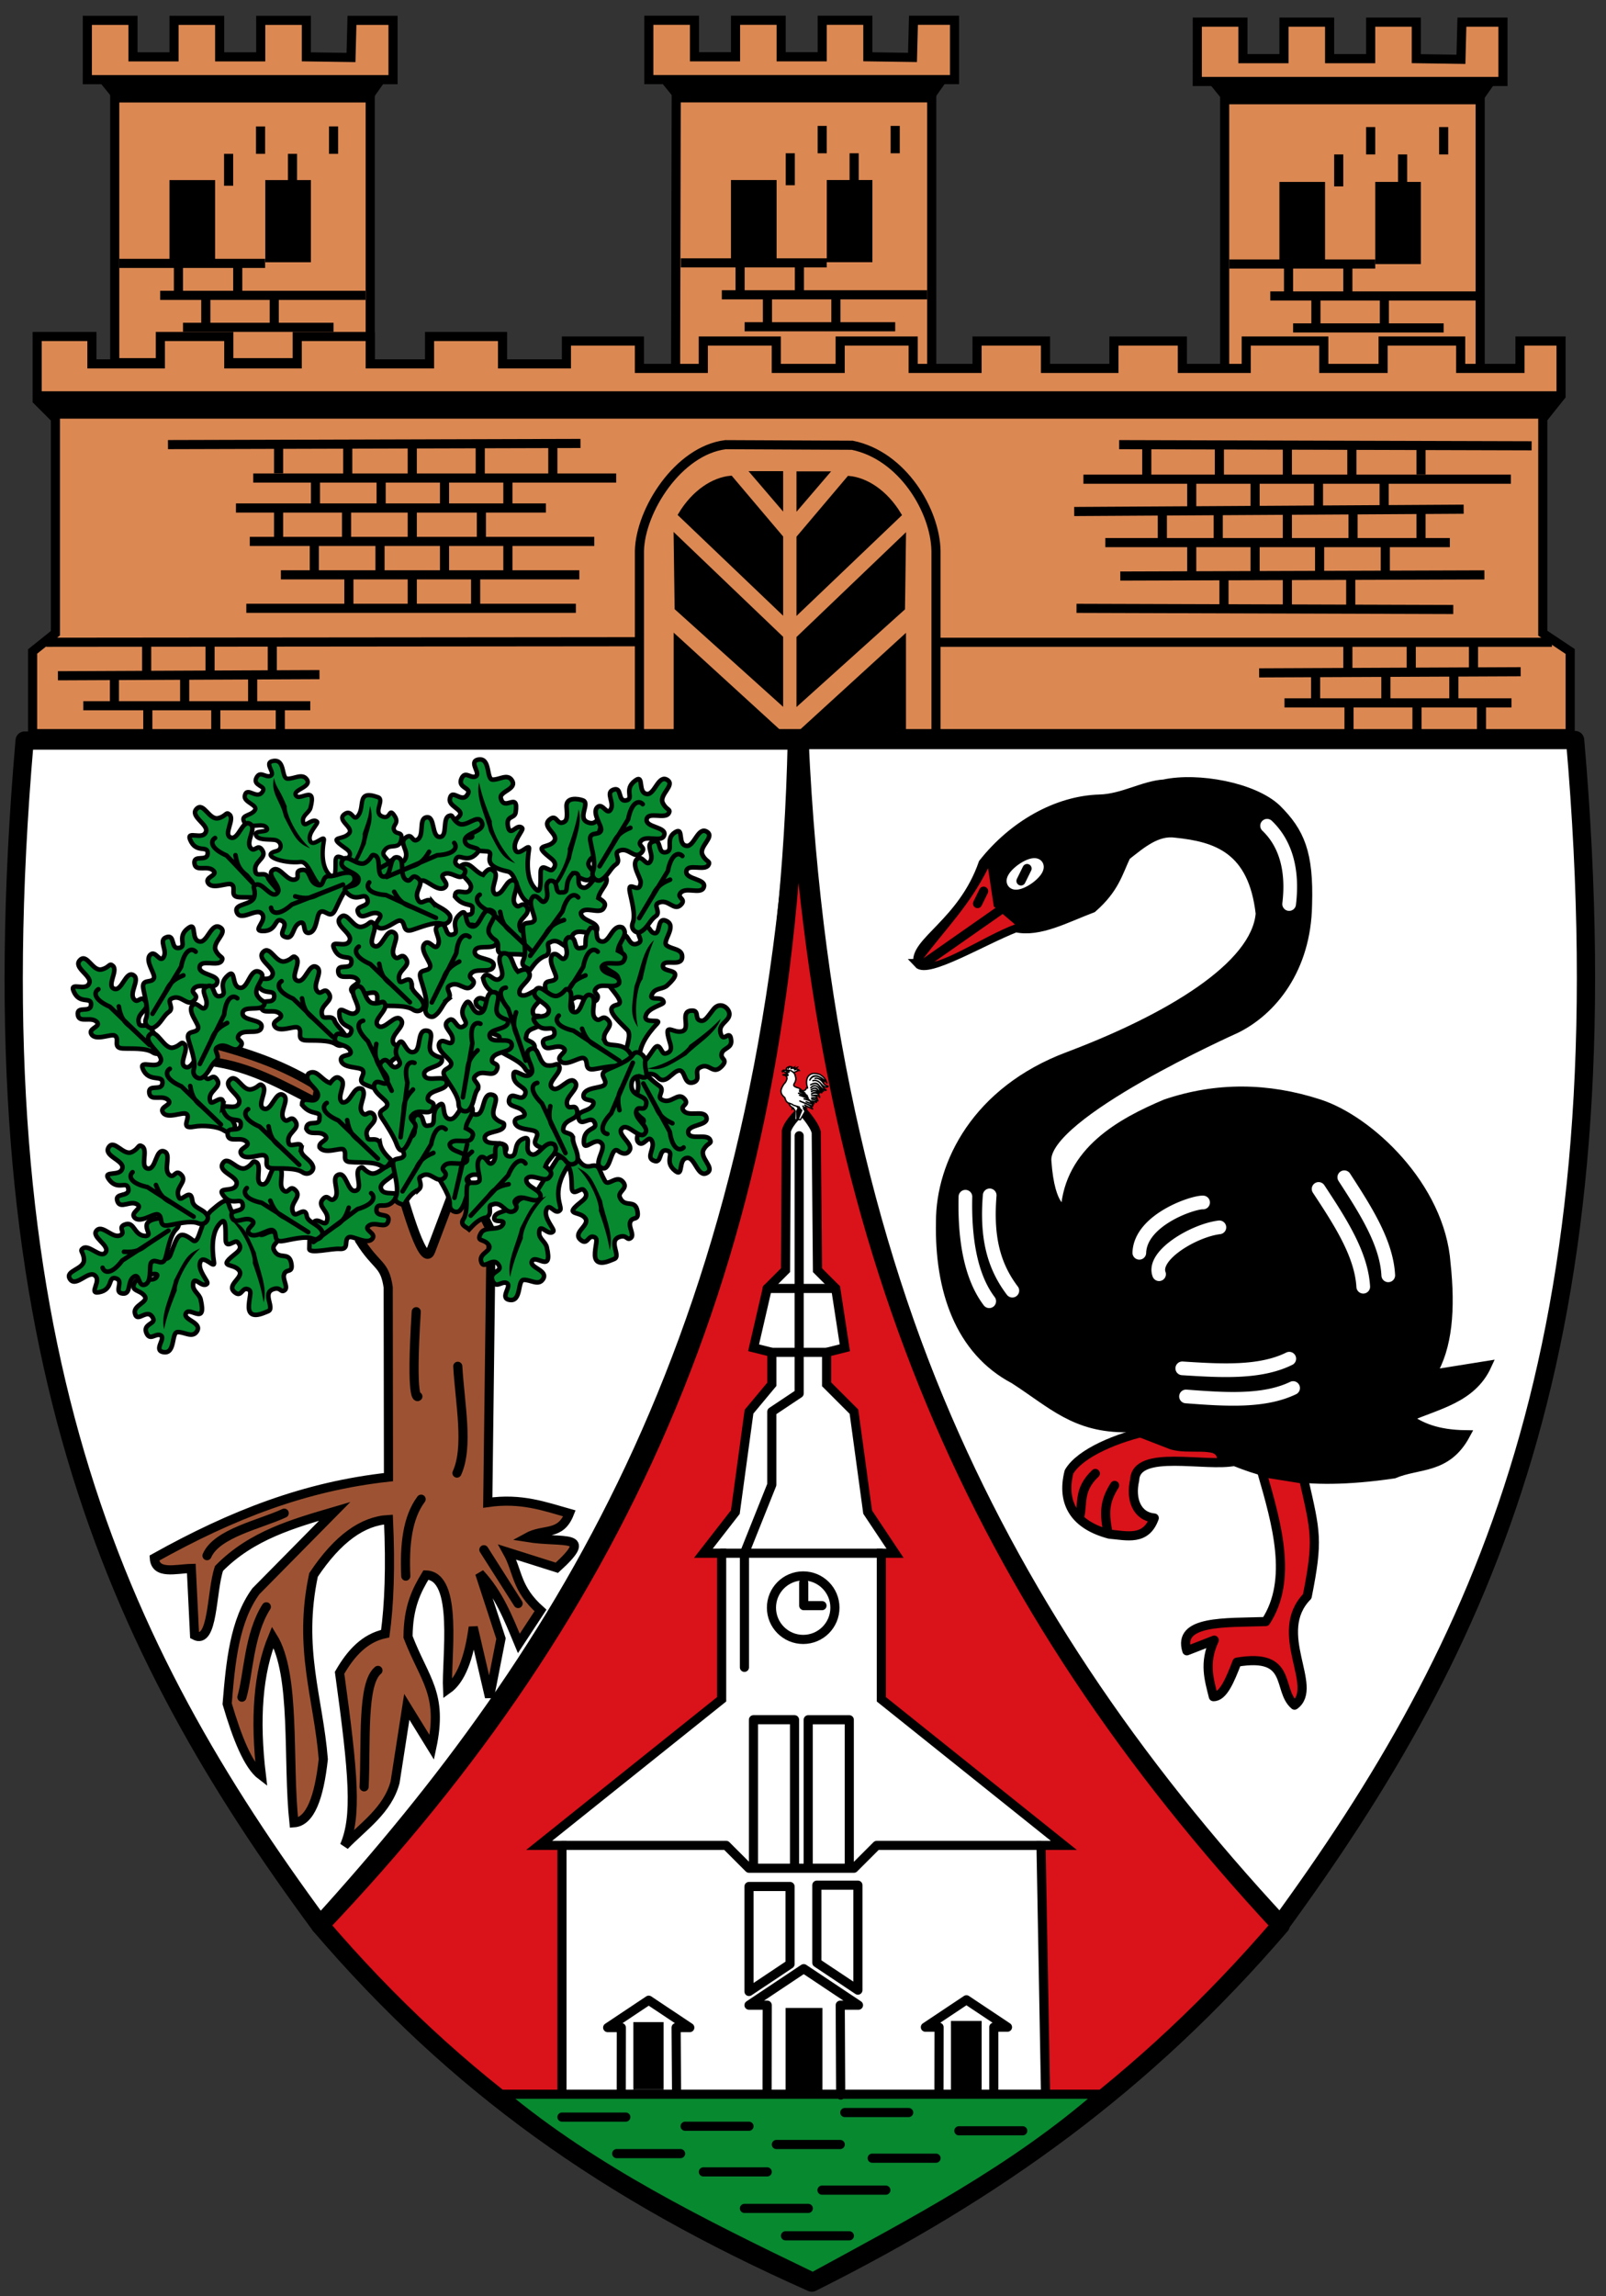 <!-- Created with Inkscape (http://www.inkscape.org/) -->
<svg xmlns:rdf="http://www.w3.org/1999/02/22-rdf-syntax-ns#" xmlns="http://www.w3.org/2000/svg" height="503" width="352" version="1.1" xmlns:cc="http://creativecommons.org/ns#" xmlns:dc="http://purl.org/dc/elements/1.1/">
 <rect width="100%" height="100%" fill="#333333" stroke="none"/>

 <path stroke-linejoin="round" d="m345.23,162.11-170,0c5.883,128.72,51.1,200.63,105,260,44.918-61.404,76.505-127.61,65-260z" stroke="#000" stroke-linecap="butt" stroke-miterlimit="4" stroke-dasharray="none" stroke-width="4" fill="#FFF"/>
 <path stroke-linejoin="round" d="m5.398,162.22,170,0c-5.88,128.72-51.35,200.12-105.25,259.48-45-61-76.252-127.09-64.747-259.48z" stroke="#000" stroke-linecap="butt" stroke-miterlimit="4" stroke-dasharray="none" stroke-width="4" fill="#FFF"/>
 <path stroke-linejoin="round" d="m174.64,162.48c-2.505,111.01-38.257,189.64-104.49,259.23,30,35,62.778,58.293,107.78,78.293,40-20,72.778-43.283,102.78-78.283-66.02-71.05-100.5-148.27-106.07-259.28z" stroke="#000" stroke-linecap="butt" stroke-miterlimit="4" stroke-dasharray="none" stroke-width="4" fill="#da121a"/>
 <path stroke-linejoin="round" d="m252.1,313.34c-7.129,1.518-15.351,4.886-17.8,9.079-1.765,7.01,1.434,11.675,8.839,13.637,3.812,0.324,8.017,1.576,9.849-3.535-3.708-0.321-5.298-3.973-4.293-8.334,0.306-6.846,15.65-2.719,22.027-4.102" stroke="#000" stroke-linecap="butt" stroke-miterlimit="4" stroke-dasharray="none" stroke-width="2" fill="#da121a"/>
 <path stroke-linejoin="miter" d="m201.22,211.07c-1.115-4.687,9.734-8.925,14.26-21.987,6.567-8.322,16.163-13.777,25.518-14.044,5.129-0.146,9.57-2.998,14.132-3.298,7.378-1.586,19.555,0.608,24.661,5.401,5.154,5.099,7.139,9.722,6.786,21.071-0.221,13.973-7.675,23.229-15.758,27.161,0,0-42.099,18.778-41.385,28.911,0.776,11.01,4.059,10.758,4.059,10.758,0.881-12.826,12.067-19.07,22.013-23.258,11.19-3.785,22.381-3.622,33.571,0,10.964,3.516,26.639,18.094,27.857,35,1.067,9.928,0.425,18.391-3.214,24.286l12.186-1.952c-3.332,7.266-10.927,8.563-17.403,11.429,2.832,2.09,6.536,3.657,12.717,3.737-4.161,7.702-10.351,6.28-15.714,8.571-20.907,3.052-29.453-0.401-37.857-3.929-0.779-3.199-7.146-1.126-11.01-2.475l-9.556-3.709c-11.432,0.148-16.537-5.283-24.791-10.602-12.028-6.322-16.458-19.657-16.151-34.513-0.011-12.713,7.861-28.639,27.936-36.201,22.136-8.336,41.175-19.775,42.143-31.299-1.616-14.194-9.649-16.72-18.571-17.63-4.061-0.576-7.429,2.309-10.837,5-1.758,3.669-2.465,7.128-7.378,11.429-5.724,2.15-11.652,5.436-16.786,4.286-7.068,2.744-19.381,10.13-21.429,7.857z" stroke="#000" stroke-linecap="butt" stroke-miterlimit="4" stroke-dasharray="none" stroke-width="2" fill="#000"/>
 <path stroke-linejoin="miter" d="m85.084,281.99,0.061,41.577c-18.149,1.994-34.105,8.129-51.324,17.735,0.25,3.699,4.706,2.351,8.11,2.265l0.714,14.643c4.151,2.214,3.632-9.579,5.357-14.643,7.126-7.261,16.263-9.83,25.357-12.5l-17.291,17.518c-4.701,6.47-5.531,15.521-6.281,24.625,2.213,7.534,4.617,13.544,7.5,15.714-1.502-12.454-0.712-22.617,2.5-30.357,5.117,8.217,3.177,27.02,4.643,40.714,3.604-0.26,5.514-5.6,6.429-13.929-1.073-13.431-5.574-24.254-2.143-40.357,5.297-7.955,10.781-11.833,16.429-12.143,0.474,10.469,0.158,18.569-0.714,25-4.481,0.944-7.531,4.274-10,8.571,3.087,22.452,3.835,31.465,1.071,37.883,4.144-4.295,9.423-7.739,11.089-13.893l2.569-16.533,5.48,8.885c2.51-11.834-1.583-14.751-5.209-24.199,0.035-6.648,1.909-10.232,3.929-13.571,7.241,0.241,4.407,18.287,4.729,25.061,2.933-2.078,4.714-6.842,5.628-13.633l3.571,15.357,2.518-12.857-4.661-14.286c4.203,4.495,6.252,9.79,8.571,15.357l4.747-7.229c-5.497-4.873-4.866-8.521-7.247-12.77l10.837,3.424c8.402-7.662,1.591-5.325-6.551-6.638,3.792-2.092,7.303-0.193,9.304-5.271-5.42-1.522-10.542-3.44-17.9-2.377l0.74-59.495-6.569-13.243-6.661,17.607c-1.803,4.765-6.673-14.731-6.278-12.121l-7.102,1.773-2.171,8.102c3.699,5.88,5.441,4.913,6.219,10.233z" stroke="#000" stroke-linecap="butt" stroke-miterlimit="4" stroke-dasharray="none" stroke-width="2" fill="#9d5333"/>
 <path d="m42.249,271.67c-3.184-2.484-3.356-0.795-4.924,3.267-0.888,2.301-4.905-1.338-5.554,3.713-0.15,1.168,3.152-0.237,2.644,0.907-0.743,1.671-3.947-0.363-4.877,1.332-1.107,2.019,1.156,1.564,2.181,3.026,0.919,1.311-2.518,1.98-2.159,3.704,0.519,2.489,2.793-1.468,4.023,1.21,0.544,1.185-2.337,1.193-1.491,3.158,0.755,1.753,1.899,0.156,2.935,0.445,1.685,0.469-1.588,3.313,0.779,3.744,2.687,0.489,1.713-4.283,3.084-4.376,1.506-0.102,3.247,1.38,4.249-0.139,1.298-1.967-3.02-2.508-2.415-3.92,0.768-1.791,4.652,2.912,3.254-3.108-0.279-1.203-1.716-1.822-1.665-3.171,0.093-2.463,1.994,0.939,3.102-0.295,0.385-0.429-2.267-2.979-1.5-4.779,0.707-1.659,3.249,1.791,2.986,0.125-0.517-3.275-0.518-7.139,1.734-8.923,0.943-0.747,0.794,2.254,0.821,3.879,0.039,2.365,1.984-0.004,2.589,0.598,1.343,1.339,0.005,2.204-0.799,2.851-3.594,2.891-0.04,1.691,1.181,3.386,1.111,1.543-2.889,3.095-1.047,4.708,1.504,1.317,1.594-0.916,2.777-0.65,1.2,0.27,0.561,1.237,0.396,3.485-0.261,3.545,3.14,1.791,4.185,1.388,1.633-0.631-1.402-3.965,1.155-4.839,1.691-0.578,1.611,0.893,2.503,0.22,0.824-0.622-0.43-2.242-0.165-3.338,0.378-1.563,2.01-0.188,1.632-2.471-0.479-2.891-2.758-0.616-3.844-3.037-0.6-1.337,1.832-1.869,0.752-3.329-1.404-1.897-3.287,1.001-4.027-0.293-1.494-2.61-1.073-3.776-3.121-3.274-1.6,0.392-2.68-0.87-3.257-2.465-0.521-1.44-0.336-2.462-3.985,0.706-2.556,2.219-2.607,7.744-4.129,6.556z" stroke="#000001" stroke-miterlimit="4" stroke-dasharray="none" stroke-width="1" fill="#078930"/>
 <path d="m50.694,267.19c2.805,1.291,3.298,2.606,5.399,7.254,0.625,3.581,2.646,7.448,1.68,10.828-0.398-2.429-0.875-4.359-2.388-8.632,0.271-1.42-1.607-6.385-4.69-9.45z" fill="#000"/>
 <path d="m43.893,273.46c-2.864,1.155-3.419,2.445-5.739,6.988-0.796,3.547-2.999,7.313-2.196,10.735,0.514-2.407,1.082-4.313,2.798-8.508-0.203-1.431,1.91-6.301,5.137-9.214z" fill="#000"/>
 <path d="m31.793,270.74c-2.55-0.152-2.29-3.386-4.49-2.477-1.478,0.611,0.138,1.605-0.762,2.221-1.652,1.13-3.938-2.199-5.248-1.046-1.646,1.449,2.969,3.329,1.832,4.911-1.02,1.418-3.595-1.782-4.884-0.935-0.954,0.627,0.141,0.772,0.161,2.582,0.023,2.075-4.179,2.299-3.097,4.121,1.201,2.021,3.908-1.693,5.345-0.824,1.86,1.125-1.392,4.182,0.985,3.782,3.341-0.562,1.875-3.618,3.798-3.037,1.855,0.561-0.704,3.159,1.527,3.314,1.856,0.13,0.864-2.763,2.41-3.697,1.25-0.756,0.891,2.098,2.235,1.789,1.89-0.434,0.893-4.274,1.608-4.97,0.964-0.939,2.459,1.199,3.102-1.033,0.477-1.655,0.99-4.959,2.31-6.183,1.179-1.093,0.27-2.625-0.628-2.537-10.157-0.118-3.407,3.99-6.203,4.018z" stroke="#000001" stroke-dasharray="none" stroke-miterlimit="4" stroke-width="1" fill="#078930"/>
 <path d="m42.151,262.97c-0.323-2.961-2.366,0.406-2.908-0.617-1.194-2.258,2.13-3.489,0.389-5.113-1.17-1.091-1.402,0.792-2.337,0.228-1.714-1.033,0.366-4.495-1.227-5.208-2.002-0.896-1.796,4.083-3.707,3.705-1.714-0.339,0.129-4.01-1.177-4.831-0.966-0.607-0.644,0.448-2.282,1.218-1.879,0.883-3.826-2.848-5.035-1.107-1.34,1.931,3.163,2.853,2.969,4.521-0.252,2.16-4.382,0.47-3.032,2.467,1.898,2.806,4.07,0.204,4.339,2.195,0.26,1.92-3.166,0.67-2.381,2.765,0.653,1.742,2.872-0.361,4.364,0.657,1.206,0.824-1.538,1.681-0.7,2.776,1.18,1.54,4.258-0.962,5.189-0.601,1.254,0.487-0.07,2.735,2.228,2.393,1.704-0.253,4.922-1.158,6.584-0.465,1.484,0.619,2.447-0.816,2.047-1.625-0.781-1.581-3.128-1.573-3.323-3.358z" stroke="#000001" stroke-dasharray="none" stroke-miterlimit="4" stroke-width="1" fill="#078930"/>
 <path d="m71.575,267.69c1.028-2.338-2.376-3.327-0.756-5.071,1.088-1.172,1.456,0.689,2.347,0.06,1.635-1.154-0.688-4.457,0.85-5.283,1.932-1.038,2.086,3.943,3.964,3.429,1.685-0.461-0.417-3.99,0.827-4.904,0.92-0.675,0.674,0.401,2.363,1.051,1.937,0.745,4.001-3.019,5.331-1.369,1.476,1.83-3.339,2.975-3.025,4.625,0.406,2.136,4.405,0.154,3.201,2.242-1.691,2.936-4.045,0.496-4.17,2.501-0.121,1.934,3.206,0.441,2.574,2.587-0.526,1.785-2.891-0.153-4.305,0.97-1.144,0.908,1.655,1.567,0.898,2.718-1.066,1.621-4.317-0.653-5.219-0.226-1.216,0.576,0.267,2.723-2.05,2.547-1.718-0.13-6.607,1.136-6.601,0.009,0.062-10.098,2.977-4.444,3.77-5.886z" stroke="#000001" stroke-dasharray="none" stroke-miterlimit="4" stroke-width="1" fill="#078930"/>
 <path d="m67.237,266.36c-0.339-2.326-2.364,0.422-2.912-0.598-1.209-2.25,2.107-3.503,0.355-5.115-1.177-1.083-1.397,0.801-2.335,0.244-1.721-1.022,0.336-4.497-1.262-5.2-2.007-0.883-1.769,4.095-3.683,3.73-1.716-0.328,0.102-4.011-1.209-4.824-0.97-0.601-0.641,0.453-2.273,1.233-1.873,0.895-3.845-2.823-5.042-1.073-1.327,1.94,3.182,2.832,2.998,4.501-0.237,2.161-4.379,0.499-3.016,2.487,1.917,2.794,4.072,0.177,4.354,2.166,0.272,1.919-3.161,0.691-2.363,2.781,0.664,1.738,2.87-0.38,4.368,0.629,1.212,0.816-1.527,1.692-0.682,2.78,1.19,1.532,4.252-0.99,5.185-0.635,1.258,0.478-0.052,2.735,2.243,2.379,1.702-0.264,4.915-1.191,6.581-0.509,1.488,0.609,2.441-0.832,2.036-1.638-0.792-1.576-3.141-1.939-3.345-3.336z" stroke="#000001" stroke-dasharray="none" stroke-miterlimit="4" stroke-width="1" fill="#078930"/>
 <path d="m118.11,260.23c-1.789,2.841-3.745,1.344-4.924,3.267-1.289,2.103-4.703,1.652-4.867,3.3-0.116,1.172,2.465,0.175,1.956,1.319-0.743,1.671-3.947,0.325-4.877,2.02-1.107,2.019,0.675,1.083,1.7,2.545,0.919,1.311-2.037,1.774-1.678,3.498,0.519,2.489,2.793-1.468,4.023,1.21,0.544,1.185-2.337,1.193-1.491,3.158,0.755,1.753,1.899,0.156,2.935,0.445,1.685,0.469-1.588,3.313,0.779,3.744,2.687,0.489,1.713-4.283,3.084-4.376,1.506-0.102,3.247,1.38,4.249-0.139,1.298-1.967-3.02-2.508-2.415-3.921,0.768-1.791,4.652,2.912,3.254-3.108-0.279-1.203-1.716-1.822-1.665-3.171,0.093-2.463,1.994,0.939,3.102-0.295,0.385-0.429-2.267-2.979-1.5-4.779,0.707-1.659,1.893,1.409,2.986,0.125,0.619-0.726-2.177-3.816,1.734-9.68,0.733,0.954,0.794,3.01,0.821,4.635,0.039,2.365,1.984-0.004,2.589,0.598,1.343,1.339,0.006,2.204-0.799,2.851-3.594,2.891-0.04,1.691,1.181,3.386,1.111,1.543-2.889,3.095-1.047,4.708,1.504,1.317,1.594-0.916,2.777-0.65,1.2,0.27,0.561,1.237,0.396,3.485-0.261,3.545,3.14,1.791,4.185,1.388,1.633-0.631-1.402-3.965,1.155-4.839,1.691-0.578,1.611,0.893,2.503,0.22,0.824-0.622-0.43-2.242-0.165-3.338,0.378-1.563,2.01-0.188,1.632-2.471-0.479-2.891-2.758-0.616-3.844-3.037-0.6-1.337,1.832-1.869,0.752-3.329-1.404-1.897-3.287,1.001-4.027-0.293-1.494-2.61-1.073-3.776-3.121-3.274-1.6,0.392-2.556-0.921-3.257-2.465l-3.985,0.706z" stroke="#000001" stroke-miterlimit="4" stroke-dasharray="none" stroke-width="1" fill="#078930"/>
 <path d="m126.56,255.76c2.805,1.291,3.298,2.606,5.399,7.254,0.625,3.581,2.646,7.448,1.68,10.828-0.398-2.429-0.875-4.359-2.388-8.632,0.271-1.42-1.607-6.385-4.69-9.45z" fill="#000"/>
 <path d="m119.75,262.02c-2.864,1.155-3.419,2.445-5.739,6.988-0.796,3.547-2.999,7.313-2.196,10.735,0.514-2.407,1.082-4.313,2.798-8.508-0.203-1.431,1.91-6.301,5.137-9.214z" fill="#000"/>
 <path d="m137.46,225.57c-2.371-2.377-5.096-4.785-2.207-5.482,2.398-0.579-3.272-4.756-2.473-6.206,0.568-1.032,2.463,1.982,2.692,0.75,0.335-1.797-3.458-1.937-3.264-3.861,0.231-2.291,1.839-0.634,3.511-1.258,1.5-0.56-0.953-3.059,0.319-4.276,1.838-1.758,1.47,2.792,4,1.282,1.12-0.668-1.25-2.307,0.56-3.447,1.615-1.017,1.653,0.947,2.67,1.296,1.654,0.568,0.568-3.63,2.763-2.644,2.492,1.119-1.015,4.5,0.062,5.353,1.183,0.938,3.458,0.702,3.423,2.522-0.045,2.356-3.91,0.356-4.211,1.863-0.382,1.911,5.483,0.236,0.921,4.405-0.912,0.833-2.447,0.529-3.169,1.67-1.319,2.083,2.175,0.355,2.389,2,0.074,0.572-3.555,1.171-3.943,3.088-0.358,1.767,3.692,0.365,2.532,1.589-2.281,2.405-4.472,5.59-3.626,8.336,0.354,1.15,1.931-1.408,2.874-2.732,1.372-1.927,1.633,1.127,2.472,0.973,1.865-0.342,1.253-1.813,0.956-2.802-1.324-4.418,0.926-1.416,2.892-2.121,1.79-0.642-0.627-4.188,1.804-4.473,1.985-0.233,0.794,1.658,1.92,2.109,1.142,0.458,1.665-0.697,3.079-2.453,1.453-1.805,3.408-0.232,3.457,1.033,0.068,1.75-2.804,2.137-1.79,4.642,0.63,1.556,1.955-1.463,2.187,1.236,0.139,1.612-1.624,1.604-2.027,2.658-0.574,1.502,1.55,1.294-0.055,2.961-2.033,2.111-2.622-1.055-4.888,0.325-1.252,0.762,0.451,2.578-1.266,3.169-2.231,0.768-1.71-2.726-3.193-2.575-1.493,0.152-2.979,3.389-4.718,1.465-1.105-1.222-2.628-0.689-4.08,0.186-1.166,0.703-2.388-1.585-2.884-2.84-0.95-2.402,1.702-6.347,0.311-7.742z" stroke="#000001" stroke-miterlimit="4" stroke-dasharray="none" stroke-width="1" fill="#078930"/>
 <path d="m141.88,234.05c3.043,0.525,4.194-0.279,8.558-2.919,2.544-2.596,6.399-4.639,7.518-7.971-1.704,1.776-3.191,3.097-6.858,5.761-0.581,1.324-4.941,4.351-9.218,5.13z" fill="#000"/>
 <path d="m139.83,225.03c-1.705-2.574-1.432-3.952-0.771-9.01,1.353-3.374,1.672-7.725,4.272-10.09-0.94,2.274-1.551,4.167-2.514,8.597-0.978,1.065-1.995,6.274-0.987,10.503z" fill="#000"/>
 <path d="m111.29,190.9c-7.092-1.491-1.898-4.358-4.924-4.434-2.466-0.062-5.391-0.898-5.554-2.546-0.116-1.172,3.152,0.237,2.644-0.907-0.743-1.671-3.947,0.363-4.877-1.332-1.107-2.019,1.156-1.564,2.181-3.026,0.919-1.311-2.518-1.98-2.159-3.704,0.519-2.489,2.793,1.468,4.023-1.21,0.544-1.185-2.337-1.193-1.491-3.158,0.755-1.753,1.899-0.156,2.935-0.445,1.685-0.469-1.588-3.313,0.779-3.744,2.687-0.489,1.713,4.283,3.084,4.376,1.506,0.102,3.247-1.38,4.249,0.139,1.298,1.967-2.778,2.427-2.415,3.92,0.768,3.152,3.949-1.683,3.254,3.108-0.218,1.501-2.203,0.558-1.665,3.171,0.496,2.415,1.994-0.939,3.102,0.295,0.385,0.429-2.267,2.979-1.5,4.779,0.707,1.659,3.249-1.791,2.986-0.125-0.517,3.275-0.518,7.139,1.734,8.923,0.943,0.747,0.794-2.254,0.821-3.879,0.039-2.365,1.984,0.004,2.589-0.598,1.343-1.339,0.006-2.204-0.799-2.851-3.594-2.891-0.04-1.691,1.181-3.386,1.111-1.543-2.889-3.095-1.047-4.708,1.504-1.317,1.594,0.916,2.777,0.65,1.2-0.27,1.148-1.237,0.979-3.485-0.164-2.184,2.557-1.791,3.602-1.388,1.633,0.631-1.402,3.965,1.155,4.839,1.691,0.578,1.611-0.893,2.503-0.22,0.824,0.622-0.43,2.242-0.165,3.338,0.378,1.563,2.01,0.188,1.632,2.471-0.479,2.891-2.758,0.616-3.844,3.037-0.6,1.337,1.832,1.869,0.752,3.329-1.404,1.897-3.287-1.001-4.027,0.293-1.494,2.61-1.073,3.776-3.121,3.274-1.6-0.392-2.556,0.921-3.257,2.465-0.563,1.24-2.866,0.047-3.985-0.706-2.143-1.441-2.202-6.151-4.129-6.556z" stroke="#000001" stroke-miterlimit="4" stroke-dasharray="none" stroke-width="1" fill="#078930"/>
 <path d="m119.74,195.38c2.805-1.291,3.298-2.606,5.399-7.254,0.625-3.581,2.646-7.448,1.68-10.828-0.398,2.429-0.875,4.359-2.388,8.632,0.271,1.42-1.607,6.385-4.69,9.45z" fill="#000"/>
 <path d="m112.94,189.11c-2.864-1.155-3.419-2.445-5.739-6.988-0.796-3.547-2.999-7.313-2.196-10.735,0.514,2.407,1.082,4.313,2.798,8.508-0.203,1.431,1.91,6.301,5.137,9.214z" fill="#000"/>
 <path d="m65.854,188.82c-3.884,0.426-9.004-1.496-5.216-2.414,1.3-0.315,1.162-2.232-0.525-2.431-1.419-0.168-3.76,0.133-4.057-1.156-0.235-1.023,2.961-0.367,2.449-1.388-0.74-1.478-3.95,0.317-4.877-1.183-1.11-1.796,1.191-1.433,2.181-2.686,0.964-1.221-2.517-1.766-2.159-3.288,0.522-2.224,2.8,1.29,4.023-1.074,0.552-1.067-2.321-1.092-1.491-2.803,0.783-1.615,1.892-0.137,2.935-0.395,1.675-0.414-1.588-2.941,0.779-3.323,2.687-0.434,1.741,3.804,3.084,3.884,1.494,0.09,3.218-1.265,4.249,0.123,1.272,1.711-3.011,2.244-2.415,3.48,0.78,1.615,4.646-2.566,3.254,2.759-0.289,1.105-1.717,1.605-1.665,2.815,0.093,2.189,1.998-0.829,3.102,0.262,0.39,0.386-2.283,2.611-1.5,4.242,0.696,1.45,3.265-1.678,2.986-0.111-0.535,3.01-0.409,6.414,1.734,7.92,0.916,0.644,0.794-1.997,0.821-3.443,0.039-2.103,1.994-0.004,2.589-0.531,1.352-1.196-0.003-1.962-0.799-2.53-3.603-2.572-0.133-1.387,1.181-3.006,1.076-1.326-2.808-2.811-1.047-4.179,1.569-1.22,1.941,1.39,2.777,0.577,2.028-1.972-0.44-6.105,4.581-4.325,1.65,0.585-1.358,3.533,1.155,4.295,1.71,0.519,1.217-2.162,2.503-0.196,1.085,1.659-0.441,1.95-0.165,2.963,0.375,1.377,2.01,0.17,1.632,2.194-0.487,2.608-2.738,0.507-3.844,2.695-0.587,1.163,1.798,1.699,0.752,2.955-1.443,1.731-3.223-0.988-4.027,0.26-1.45,2.249-1.073,3.352-3.121,2.906-1.6-0.348-2.556,0.818-3.257,2.188-0.596,1.164-2.842,0.082-3.985-0.627-2.022-1.253-2.722-5.638-4.615-5.43z" stroke="#000001" stroke-miterlimit="4" stroke-dasharray="none" stroke-width="0.942" fill="#078930"/>
 <path d="m74.785,192.09c2.805-1.291,3.298-2.606,5.399-7.254,0.625-3.581,1.888-4.922,0.922-8.302-0.398,2.429-0.117,1.834-1.631,6.107,0.271,1.42-1.607,6.385-4.69,9.45z" fill="#000"/>
 <path d="m67.984,185.83c-2.864-1.155-3.419-2.445-5.739-6.988-0.796-3.547-2.999-5.04-2.196-8.462,0.514,2.407,1.082,2.04,2.798,6.236-0.203,1.431,1.91,6.301,5.137,9.214z" fill="#000"/>
 <path d="m58.752,192.24c-0.571-1.485-2.4-0.069-2.729-1.179-0.725-2.449,2.777-3,1.39-4.935-0.932-1.3-1.531,0.5-2.336-0.237-1.476-1.351,1.245-4.335-0.176-5.348-1.785-1.274-2.567,3.648-4.365,2.901-1.613-0.67,0.917-3.906-0.201-4.969-0.827-0.786-0.72,0.313-2.477,0.744-2.016,0.495-3.189-3.547-4.717-2.078-1.695,1.629,2.538,3.421,2.018,5.018-0.673,2.068-4.389-0.404-3.459,1.82,1.307,3.126,3.95,1.003,3.821,3.007-0.124,1.934-3.236,0.033-2.88,2.241,0.296,1.837,2.887,0.213,4.149,1.505,1.02,1.045-1.84,1.345-1.234,2.583,0.853,1.742,4.364-0.103,5.206,0.435,1.134,0.725-0.608,2.667,1.712,2.786,1.72,0.088,5.054-0.165,6.546,0.842,1.333,0.899,2.56-0.317,2.328-1.189-0.454-1.704-2.089-2.63-2.595-3.947z" stroke="#000001" stroke-dasharray="none" stroke-miterlimit="4" stroke-width="1" fill="#078930"/>
 <path d="m72.14,191.92c-1.588-0.103-1.067,2.151-2.213,1.985-2.528-0.366-1.563-3.777-3.901-3.328-1.571,0.302-0.187,1.6-1.193,2.022-1.845,0.775-3.416-2.945-4.931-2.078-1.904,1.089,2.24,3.858,0.808,5.179-1.284,1.185-3.163-2.468-4.597-1.897-1.06,0.422-0.017,0.784-0.361,2.561-0.394,2.038-4.556,1.412-3.861,3.415,0.77,2.221,4.169-0.874,5.402,0.267,1.596,1.476-2.203,3.817,0.205,3.903,3.386,0.121,2.564-3.168,4.33-2.212,1.704,0.922-1.325,2.953,0.83,3.554,1.792,0.5,1.402-2.533,3.103-3.138,1.376-0.489,0.452,2.234,1.83,2.201,1.939-0.045,1.733-4.007,2.573-4.546,1.133-0.727,2.168,1.669,3.246-0.389,0.8-1.526,1.965-4.659,3.505-5.593,1.375-0.834,0.783-2.458-0.106-2.611-1.738-0.301-3.262,0.797-4.671,0.705z" stroke="#000001" stroke-dasharray="none" stroke-miterlimit="4" stroke-width="1" fill="#078930"/>
 <path d="m116.77,204.66c-0.8-1.375-2.7-0.021-2.729-1.179-1.008-2.347,2.576-2.871,1.39-4.935-1.115-1.147-1.555,0.525-2.336-0.237-1.5-1.325,1.019-4.076-0.176-5.348-1.962-0.979-2.451,3.261-4.365,2.901-1.415-1.024,0.914-3.903-0.201-4.969-0.83-0.783-1.362-0.682-2.477,0.744-1.965-0.67-2.922-3.204-4.717-2.078-1.366,1.913,2.564,3.429,2.018,5.018-0.647,2.076-3.463-0.59-3.459,1.82,2.112,2.649,4.217,1.038,3.821,3.007,0.145,1.932-2.787,0.006-2.88,2.241,0.729,1.712,2.847,0.253,4.149,1.505,0.979,1.084-1.545,1.24-1.234,2.583,1.121,1.583,4.28,0.06,5.206,0.435,1.025,0.872-0.611,2.745,1.712,2.786,1.715,0.165,5.054-0.165,6.546,0.842,1.333,0.899,1.724-0.518,2.327-1.189-1.227-1.171-2.319-2.306-2.596-3.947z" stroke="#000001" stroke-dasharray="none" stroke-miterlimit="4" stroke-width="1" fill="#078930"/>
 <path d="m117.21,229.4c-0.079-1.589-2.388-1.26-1.882-2.301,0.183-2.548,3.607-1.366,3.503-3.744-0.463-1.531-1.623-0.248-1.966-1.284-0.723-1.866,2.778-3.152,2.302-4.831-1.293-1.772-3.675,1.77-5.21,0.57-0.786-1.56,2.606-3.046,2.105-4.505-0.378-1.077-0.897-1.231-2.542-0.478-1.437-1.498-1.122-4.188-3.235-4.014-2.092,1.071,0.701,4.224-0.513,5.384-1.529,1.546-2.805-2.116-3.909,0.027,0.658,3.324,3.268,2.86,2.012,4.427-0.759,1.783-2.478-1.276-3.588,0.667-0.139,1.855,2.413,1.533,2.993,3.244,0.372,1.413-1.942,0.391-2.283,1.727,0.268,1.921,3.774,2.02,4.424,2.779,0.51,1.245-1.804,2.157,0.24,3.261,1.447,0.935,4.564,2.176,5.427,3.757,0.77,1.411,1.77,0.333,2.614,0.013-0.552-1.604-1-3.114-0.491-4.699z" stroke="#000001" stroke-dasharray="none" stroke-miterlimit="4" stroke-width="1" fill="#078930"/>
 <path d="m98.134,218.93c1.245-0.991-0.656-2.309,0.304-2.957,2.118-1.428,3.696,1.746,5.125-0.158,0.96-1.279-0.937-1.31-0.476-2.299,0.845-1.814,4.508-0.116,5.048-1.776,0.678-2.086-4.251-1.351-4.079-3.291,0.154-1.74,4.001-0.3,4.678-1.686,0.501-1.025-0.515-0.592-1.455-2.139-1.078-1.774,2.424-4.108,0.563-5.124-2.063-1.127-2.499,3.449-4.178,3.434-2.174-0.02-0.935-4.307-2.776-2.752-2.588,2.187,0.231,4.069-1.719,4.549-1.882,0.463-1.004-3.076-3.003-2.073-1.663,0.835,0.665,2.817-0.188,4.409-0.69,1.288-1.836-1.35-2.834-0.4-1.405,1.337,1.411,4.132,1.151,5.096-0.35,1.299-2.727,0.222-2.142,2.47,0.433,1.667,1.677,4.771,1.165,6.497-0.457,1.541,1.072,2.346,1.834,1.862,1.489-0.945,1.88-2.783,2.984-3.662z" stroke="#000001" stroke-dasharray="none" stroke-miterlimit="4" stroke-width="1" fill="#078930"/>
 <path d="m119.76,209.3c1.251-0.983-0.354-2.676,0.789-2.866,2.184-1.324,3.201,2.152,5.081,0.691,0.981-1.263-0.736-1.467-0.09-2.346,1.104-1.669,4.178,0.443,5.272-0.917,0.697-2.079-3.57-1.974-3.479-3.92,0.818-1.544,3.992,0.363,4.893-0.889,0.66-0.931,0.486-1.444-1.081-2.35,0.39-2.039,2.767-3.338,1.403-4.96-2.084-1.087-3.04,3.015-4.689,2.696-2.145-0.353,0.104-3.512-2.283-3.173-2.331,2.459-0.442,4.321-2.448,4.202-1.893,0.412-0.393-2.759-2.619-2.541-1.594,0.96,0.145,2.855-0.915,4.317-0.937,1.12-1.443-1.358-2.729-0.863-1.412,1.33,0.535,4.247,0.292,5.216-0.721,1.136-2.803-0.224-2.521,2.082,0.074,1.721,0.865,4.982,0.075,6.6-0.706,1.445,0.752,1.636,1.501,2.14,0.989-1.378,1.962-2.617,3.548-3.119z" stroke="#000001" stroke-dasharray="none" stroke-miterlimit="4" stroke-width="1" fill="#078930"/>
 <path d="m143.64,200.75c1.325-0.882-0.457-2.357,0.554-2.92,2.232-1.242,3.534,2.054,5.12,0.278,1.065-1.193-0.822-1.385-0.279-2.331,0.996-1.736,4.502,0.268,5.181-1.34,0.853-2.021-4.121-1.708-3.784-3.626,0.302-1.721,4.012,0.042,4.805-1.281,0.586-0.979-0.462-0.634-1.267-2.255-0.923-1.859,2.765-3.887,0.998-5.057-1.96-1.298-2.784,3.224-4.456,3.066-2.165-0.205-0.483-4.248-2.532-2.978-2.376,1.472-0.116,4.074-2.1,4.386-1.914,0.301-0.739-3.151-2.816-2.321-1.728,0.69,0.423,2.864-0.563,4.377-0.797,1.224-1.714-1.502-2.79-0.64-1.514,1.213,0.768,4.178,0.713,5.175-0.168,3.015-3.027-0.984-2.345,2.279,0.353,1.686,1.265,4.896,0.608,6.572-0.587,1.497,0.869,2.429,1.669,2.011,1.564-0.815,2.11-2.613,3.285-3.395z" stroke="#000001" stroke-dasharray="none" stroke-miterlimit="4" stroke-width="1" fill="#078930"/>
 <path d="m85.62,188.65c1.059-1.187,2.269,0.784,2.969-0.138,1.544-2.035-1.537-3.788,0.445-5.108,1.331-0.887,1.256,1.009,2.269,0.604,1.859-0.742,0.368-4.495,2.055-4.941,2.12-0.56,1.111,4.32,3.058,4.257,1.746-0.057,0.523-3.978,1.945-4.577,1.052-0.443,0.563,0.547,2.054,1.572,1.711,1.176,4.237-2.19,5.147-0.276,1.009,2.123-3.583,2.302-3.662,3.98-0.102,2.172,4.248,1.174,2.592,2.925-2.328,2.462-4.05-0.458-4.638,1.462-0.567,1.853,3.015,1.175,1.902,3.115-0.926,1.613-2.776-0.821-4.413-0.059-1.324,0.617,1.245,1.909,0.241,2.852-1.413,1.328-4.046-1.639-5.023-1.434-1.317,0.277-0.374,2.71-2.586,2.001-1.641-0.526-4.669-1.941-6.422-1.526-1.565,0.37-2.282-1.202-1.757-1.935,1.027-1.434,2.884-1.721,3.823-2.775z" stroke="#000001" stroke-dasharray="none" stroke-miterlimit="4" stroke-width="1" fill="#078930"/>
 <path d="m90.258,216.02c-0.062-3.13-2.4-0.069-2.729-1.179-0.725-2.449,2.777-3,1.39-4.935-0.932-1.3-1.531,0.5-2.336-0.237-1.476-1.351,1.245-4.335-0.176-5.348-1.785-1.274-2.567,3.648-4.365,2.901-1.613-0.67,0.917-3.906-0.201-4.969-0.827-0.786-0.72,0.313-2.477,0.744-2.016,0.495-3.189-3.547-4.717-2.078-1.695,1.629,2.538,3.421,2.018,5.018-0.673,2.068-4.389-0.404-3.459,1.82,1.307,3.126,3.95,1.003,3.821,3.007-0.124,1.934-3.236,0.033-2.88,2.241,0.296,1.837,2.887,0.213,4.149,1.505,1.02,1.045-1.84,1.345-1.234,2.583,0.853,1.742,4.364-0.103,5.206,0.435,1.134,0.725-0.608,2.667,1.712,2.786,1.72,0.088,5.054-0.165,6.546,0.842,1.333,0.899,2.56-0.317,2.328-1.189-0.454-1.704-2.567-2.536-2.595-3.947z" stroke="#000001" stroke-dasharray="none" stroke-miterlimit="4" stroke-width="1" fill="#078930"/>
 <path d="m73.338,223.6c-0.571-1.485-2.4-0.069-2.729-1.179-0.725-2.449,2.777-3,1.39-4.935-0.932-1.3-1.531,0.5-2.336-0.237-1.476-1.351,1.245-4.335-0.176-5.348-1.785-1.274-2.567,3.648-4.365,2.901-1.613-0.67,0.917-3.906-0.201-4.969-0.827-0.786-0.72,0.313-2.477,0.744-2.016,0.495-3.189-3.547-4.717-2.078-1.695,1.629,2.538,3.421,2.018,5.018-0.673,2.068-4.389-0.404-3.459,1.82,1.307,3.126,3.95,1.003,3.821,3.007-0.124,1.934-3.236,0.033-2.88,2.241,0.296,1.837,2.887,0.213,4.149,1.505,1.02,1.045-1.84,1.345-1.234,2.583,0.853,1.742,4.364-0.103,5.206,0.435,1.134,0.725-0.608,2.667,1.712,2.786,1.72,0.088,5.054-0.165,6.546,0.842,1.333,0.899,2.56-0.317,2.328-1.189-0.454-1.704-2.089-2.63-2.595-3.947z" stroke="#000001" stroke-dasharray="none" stroke-miterlimit="4" stroke-width="1" fill="#078930"/>
 <path d="m33.185,225.37c-0.571-1.485-2.4-0.069-2.729-1.179-0.725-2.449,2.777-3,1.39-4.935-0.932-1.3-1.531,0.5-2.336-0.237-1.476-1.351,1.245-4.335-0.176-5.348-1.785-1.274-2.567,3.648-4.365,2.901-1.613-0.67,0.917-3.906-0.201-4.969-0.827-0.786-0.72,0.313-2.477,0.744-2.016,0.495-3.189-3.547-4.717-2.078-1.695,1.629,2.538,3.421,2.018,5.018-0.673,2.068-4.389-0.404-3.459,1.82,1.307,3.126,3.95,1.003,3.821,3.007-0.124,1.934-3.236,0.033-2.88,2.241,0.296,1.837,2.887,0.213,4.149,1.505,1.02,1.045-1.84,1.345-1.234,2.583,0.853,1.742,4.364-0.103,5.206,0.435,1.134,0.725-0.608,2.667,1.712,2.786,1.72,0.088,5.054-0.165,6.546,0.842,1.333,0.899,2.56-0.317,2.328-1.189-0.454-1.704-2.089-2.63-2.595-3.947z" stroke="#000001" stroke-dasharray="none" stroke-miterlimit="4" stroke-width="1" fill="#078930"/>
 <path d="m48.842,242.5c0.533-3.693-2.351-0.167-2.729-1.179-0.894-2.393,2.777-3,1.39-4.935-0.932-1.3-1.531,0.5-2.336-0.237-1.476-1.351,1.245-4.335-0.176-5.348-1.785-1.274-2.567,3.648-4.365,2.901-1.613-0.67,0.917-3.906-0.201-4.969-0.827-0.786-0.72,0.313-2.477,0.744-2.016,0.495-3.578-4.325-5.106-2.856-1.695,1.629,2.927,4.198,2.407,5.795-0.673,2.068-4.875-0.501-3.945,1.723,1.307,3.126,4.436,1.1,4.307,3.105-0.124,1.934-3.236,0.033-2.88,2.241,0.296,1.837,2.887,0.213,4.149,1.505,1.02,1.045-1.84,1.345-1.234,2.583,0.853,1.742,4.364-0.103,5.206,0.435,1.134,0.725-1.678,3.445,1.712,2.786,1.691-0.329,5.054-0.165,6.546,0.842,1.333,0.899,2.56-0.317,2.328-1.189-0.454-1.704-2.797-2.55-2.595-3.947z" stroke="#000001" stroke-dasharray="none" stroke-miterlimit="4" stroke-width="1" fill="#078930"/>
 <path stroke-linejoin="round" d="m46.681,228.65c8.851,2.384,15.671,4.777,23.222,9.47l-0.631,3.351c-7.297-3.699-14.314-7.845-23.222-8.965z" stroke="#000" stroke-linecap="round" stroke-dasharray="none" stroke-miterlimit="4" stroke-width="2" fill="#9d5333"/>
 <path d="m66.014,251.63c0.382-2.073-2.4-0.069-2.729-1.179-0.725-2.449,2.777-3,1.39-4.935-0.932-1.3-1.531,0.5-2.336-0.237-1.476-1.351,1.245-4.335-0.176-5.348-1.785-1.274-2.567,3.648-4.365,2.901-1.613-0.67,0.917-3.906-0.201-4.969-0.827-0.786-0.72,0.313-2.477,0.744-2.016,0.495-3.189-3.547-4.717-2.078-1.695,1.629,2.538,3.421,2.018,5.018-0.673,2.068-4.389-0.404-3.459,1.82,1.307,3.126,3.95,1.003,3.821,3.007-0.124,1.934-3.236,0.033-2.88,2.241,0.296,1.837,2.887,0.213,4.149,1.505,1.02,1.045-1.84,1.345-1.234,2.583,0.853,1.742,4.364-0.103,5.206,0.435,1.134,0.725-0.608,2.667,1.712,2.786,1.72,0.088,5.054-0.165,6.546,0.842,1.333,0.899,2.56-0.317,2.328-1.189-0.454-1.704-2.902-2.281-2.595-3.947z" stroke="#000001" stroke-dasharray="none" stroke-miterlimit="4" stroke-width="1" fill="#078930"/>
 <path d="m144.52,237.87c1.299,0.919-0.565,2.334,0.42,2.943,2.173,1.343,3.624-1.891,5.127-0.044,1.01,1.24-0.884,1.346-0.385,2.316,0.916,1.78,4.51-0.062,5.114,1.575,0.76,2.057-4.195,1.518-3.946,3.45,0.223,1.733,4.01,0.141,4.741,1.5,0.541,1.005-0.491,0.612-1.369,2.195-1.007,1.815,2.584,4.009,0.765,5.098-2.017,1.207-2.633-3.348-4.311-3.266-2.172,0.106-0.764,4.341-2.665,2.859-2.672-2.083,0.07-4.075-1.897-4.477-1.899-0.388-0.882,3.114-2.919,2.19-1.694-0.768,0.553-2.842-0.362-4.398-0.74-1.259-1.781,1.422-2.817,0.512-1.457-1.28,1.738-4.526,0.949-5.137-4.814-3.723,0.027-4.296-1.331-8.921-0.517-1.522,0.128-1.803,0.934-2.208,1.129,1.51,2.559,2.832,3.951,3.816z" stroke="#000001" stroke-dasharray="none" stroke-miterlimit="4" stroke-width="1" fill="#078930"/>
 <path stroke-linejoin="round" d="m277.43,355.2c-8.891,0.298-19.402-0.356-17.299,6.409l6.007-2.334c-2.342,5.035-1.11,8.641-0.199,12.376,2.159,0.081,3.678-3.683,5.178-7.557,12.328-2.082,8.707,6.088,12.617,9.418,5.481-3.971-5.056-15.819,2.783-23.833,2.458-12.396,1.875-13.976-0.773-25.667l-9.143-1.473c3.209,11.113,6.808,23.518,0.828,32.661z" stroke="#000" stroke-linecap="butt" stroke-miterlimit="4" stroke-dasharray="none" stroke-width="2" fill="#da121a"/>
 <path d="m134.95,189.39c1.325-0.882-0.457-2.357,0.554-2.92,2.232-1.242,3.534,2.054,5.12,0.278,1.065-1.193-0.822-1.385-0.279-2.331,0.996-1.736,4.502,0.268,5.181-1.34,0.853-2.021-4.121-1.708-3.784-3.626,0.302-1.721,4.012,0.042,4.805-1.281,0.586-0.979-0.462-0.634-1.267-2.255-0.923-1.859,2.765-3.887,0.998-5.057-1.96-1.298-2.784,3.224-4.456,3.066-2.165-0.205-0.565-4.371-2.532-2.978-2.765,1.958-0.116,4.074-2.1,4.386-1.914,0.301-0.739-3.151-2.816-2.321-1.728,0.69,0.423,2.864-0.563,4.377-0.797,1.224-1.714-1.502-2.79-0.64-1.514,1.213,1.054,4.237,0.713,5.175-0.459,1.265-2.736-0.011-2.345,2.279,0.29,1.698,1.265,4.896,0.608,6.572-0.587,1.497,0.869,2.429,1.669,2.011,1.564-0.815,2.11-2.613,3.285-3.395z" stroke="#000001" stroke-dasharray="none" stroke-miterlimit="4" stroke-width="1" fill="#078930"/>
 <path d="m125.1,221.71c1.167-1.081-0.569-2.639,0.554-2.92,2.07-1.497,3.364,1.886,5.12,0.278,0.875-1.339-0.852-1.403-0.279-2.331,0.965-1.753,4.2,0.104,5.181-1.34,0.527-2.129-3.717-1.68-3.784-3.626,0.69-1.605,4.008,0.04,4.805-1.281,0.583-0.981,0.368-1.478-1.267-2.255,0.224-2.063,2.489-3.551,0.998-5.057-2.166-0.915-2.786,3.251-4.456,3.066-2.167-0.178-0.18-3.509-2.532-2.978-2.124,2.639-0.092,4.342-2.1,4.386-1.854,0.564-0.615-2.719-2.816-2.321-1.511,1.085,0.375,2.834-0.563,4.377-0.844,1.192-1.548-1.237-2.79-0.64-1.3,1.439,0.877,4.19,0.713,5.175-0.627,1.191-2.812,0.003-2.345,2.279,0.213,1.71,1.265,4.896,0.608,6.572-0.586,1.497,0.882,1.57,1.669,2.011,0.875-1.454,1.744-2.767,3.285-3.395z" stroke="#000001" stroke-dasharray="none" stroke-miterlimit="4" stroke-width="1" fill="#078930"/>
 <path d="m132.61,228.17c-1.061-2.191,2.27-3.22,0.548-4.864-1.156-1.105-1.509,0.532-2.437-0.043-1.701-1.054,0.42-4.49-1.164-5.223-1.99-0.921-1.846,4.061-3.752,3.66-1.71-0.36,0.178-4.008-1.118-4.845-0.958-0.619-0.649,0.441-2.296,1.19-1.889,0.86-3.792-2.894-5.021-1.168-1.363,1.915,3.128,2.891,2.913,4.557-0.278,2.156-4.388,0.417-3.062,2.429,1.864,2.829,4.067,0.253,4.312,2.247,0.236,1.923-3.174,0.632-2.415,2.736,0.631,1.75,2.877-0.326,4.356,0.71,1.196,0.838-1.559,1.663-0.734,2.767,1.161,1.554,4.27-0.91,5.196-0.538,1.248,0.502-0.104,2.734,2.198,2.42,1.707-0.232,4.936-1.099,6.589-0.385,1.476,0.637,2.327-0.736,2.067-1.6-1.423-4.724-5.395-2.426-6.182-4.051z" stroke="#000001" stroke-dasharray="none" stroke-miterlimit="4" stroke-width="1" fill="#078930"/>
 <path d="m140.46,235.88c-1.521-0.468-2.184,0.996-2.055,2.147,0.285,2.538,3.725,1.684,3.2,4.006-0.353,1.56-1.605,0.135-2.06,1.127-0.835,1.819,2.833,3.509,1.918,4.995-1.15,1.868-3.783-2.363-5.15-0.975-1.226,1.245,2.364,3.242,1.747,4.656-0.456,1.046-1.472,1.092-2.571,0.278-1.668-1.235-1.559,4.508-3.538,3.749-2.195-0.842,1.008-4.138-0.092-5.408-1.424-1.643-3.886,2.079-3.894-0.332-0.011-3.388,3.249-2.46,2.351-4.257-0.867-1.733-2.994,1.228-3.525-0.945-0.441-1.807,2.577-1.319,3.236-3,0.534-1.36-2.218-0.524-2.141-1.9,0.108-1.937,4.061-1.603,4.627-2.425,0.763-1.109-1.598-2.22,0.493-3.232,1.551-0.75,4.72-1.814,5.704-3.322,0.878-1.347,2.679,0.253,2.744,1.153-0.385,2.36,1.345,4.403-0.994,3.683z" stroke="#000001" stroke-dasharray="none" stroke-miterlimit="4" stroke-width="1" fill="#078930"/>
 <path d="m102.86,260.94c0.989-1.247-1.161-2.102-0.371-2.949,1.741-1.869,3.995,0.867,4.957-1.311,0.646-1.463-1.208-1.065-0.983-2.132,0.413-1.958,4.366-1.131,4.517-2.869,0.19-2.185-4.447-0.356-4.717-2.285-0.242-1.73,3.83-1.195,4.177-2.698,0.257-1.112-0.635-0.461-1.9-1.755-1.451-1.484,1.434-4.549-0.607-5.119-2.264-0.632-1.656,3.924-3.296,4.288-2.123,0.471-1.883-3.985-3.325-2.054-2.028,2.714,1.144,3.912-0.648,4.819-1.729,0.876-1.673-2.77-3.394-1.342-1.431,1.188,1.284,2.595,0.812,4.338-0.382,1.41-2.093-0.901-2.852,0.25-1.067,1.62,2.307,3.707,2.271,4.705-0.048,1.345-2.606,0.831-1.53,2.89,0.798,1.527,2.71,4.269,2.601,6.066-0.097,1.605,1.574,2.043,2.207,1.4,1.237-1.257,1.203-3.135,2.08-4.241z" stroke="#000001" stroke-dasharray="none" stroke-miterlimit="4" stroke-width="1" fill="#078930"/>
 <path d="m125.57,249.42c-0.009-1.591-2.221-0.913-2.135-2.068,0.188-2.547,3.658-1.824,3.046-4.125-0.412-1.546-1.609-0.074-2.101-1.048-0.903-1.786,2.698-3.614,1.727-5.065-1.22-1.823-3.691,2.505-5.109,1.17-1.272-1.198,2.239-3.329,1.569-4.719-0.496-1.028-0.784,0.038-2.58-0.18-2.061-0.25-1.729-4.446-3.678-3.612-2.162,0.925,1.164,4.097,0.114,5.407-1.36,1.696-3.992-1.929-3.879,0.479,0.117,2.492,3.34,2.335,2.511,4.164-0.8,1.765-3.038-1.114-3.486,1.078-0.373,1.823,2.625,1.22,3.348,2.875,0.585,1.339-2.196,0.607-2.067,1.98,0.181,1.931,4.119,1.447,4.716,2.248,0.804,1.079-1.512,2.28,0.616,3.211,1.578,0.691,4.786,1.633,5.825,3.103,0.929,1.312,2.506,0.609,2.598-0.289,0.178-1.754-1.024-3.198-1.032-4.61z" stroke="#000001" stroke-dasharray="none" stroke-miterlimit="4" stroke-width="1" fill="#078930"/>
 <path d="m106.72,266.64c1.361-0.825-0.028-2.7,1.129-2.75,2.328-1.051,2.917,2.523,4.96,1.3,1.126-1.136-0.553-1.546,0.195-2.34,1.297-1.524,4.093,0.945,5.344-0.273,0.943-1.98-3.305-2.392-2.98-4.312,0.998-1.434,3.918,0.843,4.964-0.291,0.768-0.844,0.657-1.375-0.789-2.463,0.634-1.976,3.151-2.979,1.992-4.754-1.938-1.331-3.382,2.625-4.98,2.109-2.087-0.609,0.347-4.341-1.882-3.425-2.483,1.02-0.931,3.968-2.938,3.875-1.936-0.089-0.057-2.787-2.293-2.839-1.698,0.76-0.201,2.852-1.43,4.175-1.066,0.999-1.268-1.522-2.605-1.187-1.562,1.149,0.018,4.281-0.34,5.213-0.853,1.041-2.755-0.561-2.754,1.762-0.134,1.718,0.256,5.05-0.724,6.561-0.875,1.349,0.549,1.715,1.231,2.305,1.149-1.248,2.264-2.36,3.899-2.667z" stroke="#000001" stroke-dasharray="none" stroke-miterlimit="4" stroke-width="1" fill="#078930"/>
 <path d="m87.475,235.76c-0.018-1.591-2.226-0.9-2.147-2.055,0.173-2.548,3.648-1.845,3.022-4.142-0.42-1.543-1.609-0.065-2.107-1.036-0.913-1.781,2.677-3.63,1.698-5.074-1.23-1.816-3.677,2.526-5.102,1.199-1.279-1.19,2.22-3.342,1.542-4.728-0.502-1.025-0.783,0.042-2.581-0.165-2.062-0.238-1.754-4.436-3.698-3.591-2.156,0.937,1.188,4.09,0.145,5.407-1.351,1.704-3.974-1.907-3.876,0.501,0.137,3.385,3.353,2.316,2.534,4.15-0.79,1.769-3.045-1.096-3.48,1.098-0.362,1.825,2.632,1.205,3.365,2.856,0.592,1.335-2.193,0.62-2.056,1.992,0.193,1.93,4.127,1.424,4.729,2.221,0.81,1.074-1.499,2.288,0.634,3.208,1.582,0.682,4.795,1.606,5.843,3.07,0.936,1.307,2.51,0.594,2.596-0.304,0.168-1.756-1.042-3.192-1.058-4.604z" stroke="#000001" stroke-dasharray="none" stroke-miterlimit="4" stroke-width="1" fill="#078930"/>
 <path d="m36.968,221.71c1.325-0.882-0.457-2.357,0.554-2.92,2.232-1.242,3.534,2.054,5.12,0.278,1.065-1.193-0.822-1.385-0.279-2.331,0.996-1.736,4.502,0.268,5.181-1.34,0.853-2.021-4.121-1.708-3.784-3.626,0.302-1.721,4.012,0.042,4.805-1.281,0.586-0.979-0.462-0.634-1.267-2.255-0.923-1.859,2.765-3.887,0.998-5.057-1.96-1.298-2.784,3.224-4.456,3.066-2.165-0.205-0.565-4.371-2.532-2.978-2.765,1.958-0.116,4.074-2.1,4.386-1.914,0.301-0.739-3.151-2.816-2.321-1.728,0.69,0.423,2.864-0.563,4.377-0.797,1.224-1.714-1.502-2.79-0.64-1.514,1.213,1.054,4.237,0.713,5.175-0.459,1.265-2.736-0.011-2.345,2.279,0.29,1.698,1.265,4.896,0.608,6.572-0.587,1.497,0.869,2.429,1.669,2.011,1.564-0.815,2.11-2.613,3.285-3.395z" stroke="#000001" stroke-dasharray="none" stroke-miterlimit="4" stroke-width="1" fill="#078930"/>
 <path d="m91.769,260.6c1.167-1.081-0.569-2.639,0.554-2.92,2.07-1.497,3.364,1.886,5.12,0.278,0.875-1.339-0.852-1.403-0.279-2.331,0.965-1.753,4.2,0.104,5.181-1.34,0.527-2.129-3.717-1.68-3.784-3.626,0.69-1.605,4.008,0.04,4.805-1.281,0.583-0.981,0.368-1.478-1.267-2.255,0.224-2.063,2.489-3.551,0.998-5.057-2.166-0.915-2.786,3.251-4.456,3.066-2.167-0.178-0.679-4.52-2.532-2.978-1.94,1.615-0.092,4.342-2.1,4.386-1.854,0.564-0.615-2.719-2.816-2.321-1.511,1.085,0.375,2.834-0.563,4.377-0.844,1.192-1.548-1.237-2.79-0.64-1.3,1.439,0.877,4.19,0.713,5.175-0.627,1.191-2.812,0.003-2.345,2.279,0.213,1.71,1.265,4.896,0.608,6.572-0.586,1.497,0.882,1.57,1.669,2.011,0.875-1.454,1.744-2.767,3.285-3.395z" stroke="#000001" stroke-dasharray="none" stroke-miterlimit="4" stroke-width="1" fill="#078930"/>
 <path d="m90.883,247.32c0.84-1.352-1.384-1.962-0.692-2.891,1.526-2.049,4.066,0.424,4.783-1.846,0.482-1.525-1.318-0.926-1.211-2.012,0.196-1.992,4.216-1.602,4.175-3.347-0.051-2.192-4.459,0.133-4.939-1.755-0.431-1.693,3.676-1.607,3.856-3.14,0.133-1.133-0.682-0.389-2.081-1.536-1.605-1.317,0.927-4.679-1.165-5.021-2.32-0.38-1.216,4.082-2.806,4.624-2.058,0.701-2.308-3.755-3.53-1.677-1.718,2.92,1.566,3.763-0.116,4.861-1.622,1.06-1.966-2.57-3.52-0.962-1.293,1.338,1.56,2.438,1.282,4.223-0.225,1.443-2.179-0.666-2.807,0.561-0.883,1.727,2.699,3.432,2.773,4.427,0.1,1.342-2.499,1.112-1.204,3.04,0.961,1.43,2.648,4.048,3.251,5.745,1.449,4.084,3.246-2.161,3.95-3.294z" stroke="#000001" stroke-dasharray="none" stroke-miterlimit="4" stroke-width="1" fill="#078930"/>
 <path d="m104.62,238.74c0.912-1.304-1.286-2.028-0.549-2.921,1.625-1.971,4.04,0.624,4.869-1.608,0.557-1.499-1.27-0.99-1.11-2.069,0.294-1.98,4.29-1.393,4.335-3.137,0.057-2.192-4.46-0.087-4.846-1.996-0.347-1.712,3.751-1.424,4.006-2.946,0.189-1.125-0.662-0.422-2.002-1.637-1.538-1.394,1.156-4.628-0.916-5.073-2.299-0.494-1.416,4.017-3.03,4.48-2.09,0.599-2.12-3.864-3.443-1.849-1.86,2.832,1.378,3.835-0.356,4.85-1.673,0.979-1.837-2.664-3.469-1.134-1.357,1.273,1.438,2.512,1.073,4.281-0.296,1.431-2.144-0.773-2.831,0.422-0.967,1.681,2.527,3.56,2.551,4.559,0.034,1.345-2.551,0.987-1.352,2.977,0.889,1.476,2.963,4.097,2.963,5.898-0,1.608,1.695,1.944,2.288,1.264,1.159-1.329,1.012-3.202,1.82-4.359z" stroke="#000001" stroke-dasharray="none" stroke-miterlimit="4" stroke-width="1" fill="#078930"/>
 <path d="m94.772,197.58c-1.034-1.21-2.285,0.736-2.966-0.201-1.5-2.067,1.617-3.755-0.336-5.116-1.312-0.915-1.277,0.982-2.281,0.556-1.842-0.781-0.272-4.502-1.95-4.983-2.108-0.605-1.203,4.296-3.148,4.191-1.744-0.094-0.438-3.988-1.847-4.617-1.042-0.465-0.574,0.535-2.087,1.528-1.735,1.139-4.19-2.28-5.14-0.386-1.054,2.101,3.534,2.378,3.576,4.057,0.055,2.174-4.272,1.083-2.654,2.869,2.275,2.511,4.058-0.372,4.605,1.561,0.528,1.865-3.04,1.11-1.968,3.073,0.892,1.633,2.793-0.762,4.413,0.035,1.311,0.645-1.286,1.882-0.302,2.847,1.385,1.358,4.08-1.553,5.053-1.327,1.311,0.305,0.316,2.717,2.543,2.055,1.651-0.491,4.71-1.841,6.453-1.389,1.556,0.403,2.307-1.153,1.798-1.897-0.996-1.455-2.846-1.782-3.763-2.856z" stroke="#000001" stroke-dasharray="none" stroke-miterlimit="4" stroke-width="1" fill="#078930"/>
 <path stroke-linejoin="round" d="m227.2,189.67a1.019,3.061,54.743,1,1,-5.009,3.52,1.019,3.061,54.743,1,1,5.009,-3.52zm50.52-8.79c3.8,3.62,5.79,9.256,4.829,17.146m-65.63,63.82c-0.704,8.738,0.644,15.175,4.964,20.869m67.126-22.279c4.705,7.141,9.367,14.282,9.783,21.417m-4.153-23.977c4.656,7.173,9.27,14.345,9.637,21.483m-45.147,20.377c8.534,0.549,17.047,1.06,23.45-2.114m-18.89-34.22c-2.219-0.101-13.751,3.811-13.976,11.02m17.546-5.57c-5.502,0.656-14.761,6.084-13.219,10.262m5.909,26.778c8.527,0.648,17.033,1.258,23.473-1.841m-71.823-41.909c-0.199,8.485,0.896,17.195,5.217,22.889" stroke="#FFF" stroke-linecap="round" stroke-miterlimit="4" stroke-dasharray="none" stroke-width="3"/>
 <path fill="#da121a" d="m216.57,190.17,1.25,8.393,4.643,3.929c-7.143,2.628-17.5,10.053-20.536,8.036,5.815-7.629,10.478-12.08,14.643-20.357z"/>
 <path stroke-linejoin="miter" d="m123.17,459.23,106,0-1-55,5,0-40-32,0-32,3,0-6-9-3-22-6-6,0-7,4-1-2-13-4-4-0.268-30.214c-0.495-1.979-3.184-4.785-3.184-4.785s-2.864,2.496-3.369,4.518l-0.18,30.48-4,4-3,13,4,1v7l-5,6-3,22-7,9h4v32l-40,32h5z" stroke="#000" stroke-linecap="butt" stroke-miterlimit="4" stroke-dasharray="none" stroke-width="2" fill="#FFF"/>
 <rect height="18.435" width="8.081" y="439.84" x="172.18" fill="#000"/>
 <rect height="14.774" width="6.629" y="442.94" x="138.81" fill="#000"/>
 <rect height="15.108" width="6.727" y="442.69" x="208.43" fill="#000"/>
 <path stroke-linejoin="miter" d="m310.31,125.22,0,7" stroke="#000" stroke-linecap="butt" stroke-miterlimit="4" stroke-dasharray="none" stroke-width="2" fill="none"/>
 <path stroke-linejoin="miter" d="m19.145,4.45,10,0,0,8,9,0,0-8,10,0,0,8,9,0,0-8,10,0,0,8,9.786,0.143,0.21-8.143h9v13h-67z" stroke="#000" stroke-linecap="butt" stroke-miterlimit="4" stroke-dasharray="none" stroke-width="2" fill="#dc8852"/>
 <path stroke-linejoin="miter" d="m25.145,21.45,0,58,56,0,0-58z" stroke="#000" stroke-linecap="butt" stroke-miterlimit="4" stroke-dasharray="none" stroke-width="2" fill="#dc8852"/>
 <rect height="18" width="10" y="39.45" x="37.145" fill="#000"/>
 <rect height="18" width="10" y="39.448" x="58.145" fill="#000"/>
 <path d="m21.663,17.771,62.768,0-2.77,3.929-56.877-0.089z" fill="#000"/>
 <g transform="translate(93.211,-551.925)">
  <path stroke-linejoin="miter" d="m49,9,10,0,0,8,9,0,0-8,10,0,0,8,9,0,0-8,10,0,0,8,9.786,0.143,0.21-8.143h9v13h-67z" transform="translate(0,547.362)" stroke="#000" stroke-linecap="butt" stroke-miterlimit="4" stroke-dasharray="none" stroke-width="2" fill="#dc8852"/>
  <path stroke-linejoin="miter" d="M55,26,54.862,85.513,111,85.513,111,26z" transform="translate(0,547.362)" stroke="#000" stroke-linecap="butt" stroke-miterlimit="4" stroke-dasharray="none" stroke-width="2" fill="#dc8852"/>
  <rect transform="translate(0,547.362)" height="18" width="10" y="44" x="67" fill="#000"/>
  <rect height="18" width="10" y="591.36" x="88" fill="#000"/>
  <path d="m51.518,22.321,62.768,0-2.77,3.929-56.877-0.089z" transform="translate(0,547.362)" fill="#000"/>
 </g>
 <g transform="translate(213.419,-551.512)">
  <path stroke-linejoin="miter" d="m49,9,10,0,0,8,9,0,0-8,10,0,0,8,9,0,0-8,10,0,0,8,9.786,0.143,0.21-8.143h9v13h-67z" transform="translate(0,547.362)" stroke="#000" stroke-linecap="butt" stroke-miterlimit="4" stroke-dasharray="none" stroke-width="2" fill="#dc8852"/>
  <path stroke-linejoin="miter" d="M55,26,55,85.1,111,84.963,111,26z" transform="translate(0,547.362)" stroke="#000" stroke-linecap="butt" stroke-miterlimit="4" stroke-dasharray="none" stroke-width="2" fill="#dc8852"/>
  <rect transform="translate(0,547.362)" height="18" width="10" y="44" x="67" fill="#000"/>
  <rect height="18" width="10" y="591.36" x="88" fill="#000"/>
  <path d="m51.518,22.321,62.768,0-2.77,3.929-56.877-0.089z" transform="translate(0,547.362)" fill="#000"/>
 </g>
 <path stroke-linejoin="miter" d="m8.145,73.705,12,0,0,6,15,0,0-6,15,0,0,6,15,0,0-6,16,0,0,6,13,0,0-6,16,0,0,6,14,0,0-5,16,0,0,6,14,0,0-6,16,0,0,6,14,0,0-6,16,0,0,6,14,0,0-6,15,0,0,6,15,0,0-6,15,0,0,6,14,0,0-6,17,0,0,6,13,0,0-6,17,0,0,6,13,0,0-6,9,0,0,12-4,5,0,47,6,4,0,18-337,0,0-18,5-4,0-47-4-4z" stroke="#000" stroke-linecap="butt" stroke-miterlimit="4" stroke-dasharray="none" stroke-width="2" fill="#dc8852"/>
 <path stroke-linejoin="miter" d="m148.15,117.71,23,22,0,14-22.786-20.5z" stroke="#000" stroke-linecap="butt" stroke-width="1px" fill="#000"/>
 <path stroke-linejoin="miter" d="m148.15,139.71,23,21-23,0z" stroke="#000" stroke-linecap="butt" stroke-width="1px" fill="#000"/>
 <path stroke-linejoin="miter" d="m160.15,104.71c-3.705,0.327-8,3-11,8l22,21v-16z" stroke="#000" stroke-linecap="butt" stroke-width="1px" fill="#000"/>
 <path stroke-linejoin="miter" d="m165.15,103.71,6,0,0,7z" stroke="#000" stroke-linecap="butt" stroke-width="1px" fill="#000"/>
 <path d="m7.145,85.707,336,0-6,6-325,0z" fill="#000"/>
 <path d="m254.76,111.58,0,7m13.509,7.893,0,7m27.78-6.74,0,7m-13.89-7.26,0,7m-20.96-14.83,0,7m13.89-6.49,0,7m14.14-6.75,0,7m14.398-7,0,7m-36.618-14.32,0,7m15.15-7,0,7m14.4-6.75,0,7m14.896-7.25,0,7m-50.256-14.58,0,7m13.89-6.74,0,7m13.89-7,0,7m14.395-6.5,0,7m-52.025-14.58,0,7m15.91-7.5,0,7m14.9-7,0,7m14.14-6.24,0,7m15.156-8.01,0,7m24.244-6.278-90.409-0.253m85.863,7.572-93.692,0m83.338,6.57-85.358,0.505m82.328,6.815-75.509,0m83.085,7.07-79.802,0.253m72.983,7.327-82.58-0.253m-203.55,21.119,0,7m-7.32-14.07,0,7m22.22,0.58,0,7m-6.82-14.33,0,7m20.96,0.33,0,7m-1.76-21.4,0,7m-4.3-0.43,0,7m-9.34-13.32,0,7m-13.89-7,0,7m-13.89,6.862,49.75,0m-55.31-6.57,57.326-0.253m225.65,5.969,0,7m-7.32-14.07,0,7m22.22,0.58,0,7m-6.82-14.33,0,7m20.96,0.33,0,7m-1.76-21.4,0,7m-4.3-0.43,0,7m-9.34-13.32,0,7m-13.89-7,0,7m-13.89,6.862,49.75,0m-55.31-6.57,57.326-0.253m-229.05-20.93,0,7m-27.78-6.74,0,7m13.89-7.26,0,7m20.96-14.83,0,7m-13.89-6.49,0,7m-14.14-6.75,0,7m-14.398-7,0,7m36.618-14.32,0,7m-15.15-7,0,7m-14.4-6.75,0,7m-14.896-7.25,0,7m50.256-14.58,0,7m-13.89-6.74,0,7m-13.89-7,0,7m-14.395-6.5,0,7m52.025-14.58,0,7m-15.91-7.5,0,7m-14.9-7,0,7m-14.14-6.24,0,7m-15.156-8.01,0,7m-24.244-6.278,90.409-0.253m-71.721,7.572,79.55,0m-83.338,6.57,67.933,0m-64.903,7.32,75.509,0m-68.69,7.32,65.407,0m-72.983,7.33,72.226,0m13.891,7.32-129.96,0.12m195,0,135,0m-200,20.778,0-40.778c0.207-8.915,8.514-21.985,18.864-23.283l27.778,0.126c11.06,2.24,18.21,14.38,18.36,23.15v40m111.27-132.85,0,6m-28,31,0,7m15-7,0,7m-21-14,0,7m13-7,0,7m12-31,0,7m-14-7,0,7m7-12.998,0,6m-17,38,33,0m-38-7,45,0m-54-7,32,0m-105.21-30.255,0,6m-28,31,0,7m15-7,0,7m-21-14,0,7m13-7,0,7m12-31,0,7m-14-7,0,7m7-12.998,0,6m-17,38,33,0m-38-7,45,0m-54-7,32,0m-108.1-29.884v6m-28,31,0,7m15-7,0,7m-21-14,0,7m13-7,0,7m12-31,0,7m-14-7,0,7m7-12.998,0,6m-17,38,33,0m-38-7,45,0m-54-7,32,0" stroke="#000" stroke-dasharray="none" stroke-miterlimit="4" stroke-width="2" fill="none"/>
 <g stroke-linejoin="miter" transform="matrix(-1,0,0,1,376.07,-551.609)" stroke="#000" stroke-linecap="butt" stroke-width="1px" fill="#000">
  <path d="m178,122,23,22,0,14-22.786-20.5z" transform="translate(0,547.362)"/>
  <path d="m178,144,23,21-23,0z" transform="translate(0,547.362)"/>
  <path d="m190,109c-3.705,0.327-8,3-11,8l22,21v-16z" transform="translate(0,547.362)"/>
  <path d="m195,108,6,0,0,7z" transform="translate(0,547.362)"/>
 </g>
 <path stroke-linejoin="miter" d="m110.15,458.74c20.111,16.722,44.104,28.482,68,40,22-12,43.836-23.317,63-40z" stroke="#000" stroke-linecap="butt" stroke-miterlimit="4" stroke-dasharray="none" stroke-width="2" fill="#078930"/>
 <path stroke-linejoin="miter" d="m172.87,241.36c0.049,0.221,0.004,0.443,0.201,0.664,0.141,0.298,0.349,0.431,0.572,0.525l-0.015,0.371c0.073-0.067,0.1-0.134,0.247-0.201l0.391,0.61-0.07,2.018,0.486-0.122-0.059-1.837,0.278-0.545c0.109-0.232-0.331-0.463-0.407-0.695" fill-rule="evenodd" stroke="#000" stroke-linecap="butt" stroke-miterlimit="4" stroke-dasharray="none" stroke-width="0.3" fill="#FFF"/>
 <path stroke-linejoin="round" d="m174.75,238.82c0.823,0.051,1.841,0.369,1.977-0.513l0.284,0.033c-0.266-0.826-0.373-1.653,0.055-2.479,0.704-0.945,1.637-0.803,2.599-0.513,1.023,0.595,1.388,1.236,1.573,1.89-0.496-0.675-2.796-2.788-3.757-0.644,1.018-1.838,3.132-0.314,3.058,0.448-0.496-0.669-1.452-0.962-1.901-0.808,0.52-0.219,1.364,0.294,1.683,0.84,0.225,0.386,0.587,0.738,1.179,0.874-0.282,0.463-1.031,0.056-1.591-0.583-0.493-0.563-1.209-0.864-1.749-0.628,0.687-0.214,1.421,0.123,1.791,0.76,0.238,0.411,0.6,0.913,1.134,1.303-0.188,0.198-0.96-0.256-1.722-1.21-0.374-0.468-1.133-0.33-1.697,0.041,1.857-0.968,1.894,0.734,2.807,1.398-0.212,0.071-0.433,0.098-0.832-0.489-0.562-0.826-1.378-1-1.942-0.243,0.588-0.58,1.161-0.666,1.748-0.022,0.218,0.239,0.182,0.718,0.699,1.049-0.233,0.096-0.515-0.032-0.951-0.676-0.307-0.454-0.946-0.377-1.419,0.086,0.954-0.736,1.402-0.137,1.813,0.557-0.599-0.449-1.188-0.587-1.758-0.164,0.766-0.484,1.266-0.12,1.715,0.404-0.617-0.311-1.182-0.351-1.682,0.098,0.852-0.405,1.68-0.217,1.78,0.754-0.412-0.718-1.131-0.403-1.758-0.393,0.557-0.002,1.13-0.027,1.234,0.623-0.411-0.229-0.823-0.175-1.234-0.12,0.824,0.062,1.354,0.117,1.376,0.655-0.36-0.193-0.863-0.271-1.365-0.349,0.583,0.094,1.172,0.185,1.016,0.677-0.401-0.279-0.838-0.241-1.267-0.273,0.331,0.091,0.781,0.021,0.786,0.546-0.273-0.174-0.546-0.264-0.819-0.317,0.201,0.205,0.454,0.172,0.601,0.623l-0.917-0.328-2.545-2.905z" fill-rule="evenodd" stroke="#000" stroke-linecap="round" stroke-miterlimit="4" stroke-dasharray="none" stroke-width="0.3" fill="#FFF"/>
 <path stroke-linejoin="miter" d="m172.47,234.46-0.143-0.139c-0.001-0.439,0.238-0.496,0.456-0.587-0.111,0.161-0.044,0.208-0.019,0.282,0.472-0.553,0.675-0.315,0.942-0.266-0.177,0.026-0.339,0.072-0.344,0.313,0.285-0,0.486-0.178,0.718-0.29-0.049,0.081-0.114,0.157-0.1,0.259,0.312,0.014,0.506-0.11,0.738-0.189-0.138,0.211-0.336,0.398-0.691,0.521,0.613-0.222,0.963-0.154,1.139,0.104-0.501-0.007-0.558,0.39-1.336,0.421l-1.359-0.428z" fill-rule="evenodd" stroke="#000" stroke-linecap="butt" stroke-miterlimit="4" stroke-dasharray="none" stroke-width="0.3" fill="#FFF"/>
 <path stroke-linejoin="round" d="m172.48,234.49c0.267-0.115,0.604-0.018,0.952,0.068,0.477,0.294,0.699,0.598,0.885,0.929l-0.089,0.002c0.146,0.304,0.216,0.689,0.198,0.993-0.129,0.609-0.257,0.723-0.386,0.942-0.052,0.144-0.122,0.288-0.015,0.432,0.322,0.353,0.779,0.37,1.174,0.541l0.417,0.293h-0.309c0.215,0.105,0.411,0.153,0.664,0.371l-0.726-0.139c0.525,0.143,1.071,0.275,1.236,0.618l-1.189-0.386c0.602,0.265,1.295,0.455,1.668,0.911l-1.946-0.602c0.892,0.335,1.931,0.669,2.116,1.004l-1.9-0.556c1.096,0.368,1.999,0.755,2.317,1.205l-1.325-0.41c1.197,0.365,1.311,0.285,1.788,1.09l-1.306-0.443c1.953,0.709,1.224,0.545,1.414,0.968l-2.811-1.143c1.016,0.522,2.433,0.777,2.78,1.746l-1.715-0.85c0.113,0.134,0.299,0.268,0.139,0.402-0.043,0.178,0.175,0.2,0.324,0.263-0.288,0.15-0.577-0.037-0.865-0.463l0.68,0.772c-0.191,0.074-0.381-0.115-0.572-0.324l0.397,0.726-1.052,1.827-0.509-0.066,0.809-1.993c-0.287-0.23-0.514-0.47-0.556-0.741l-1.236-0.371c-0.445-0.344-0.828-0.38-1.236-0.541-0.53-0.376-0.534-0.752-0.68-1.128-0.794-0.639-0.818-1.075-0.85-1.514,0.085-0.484,0.316-0.968,0.649-1.452,0.374-0.356,0.61-0.792,0.695-1.313l-0.17-0.386c0.045-0.152-0.101-0.454,0.211-0.353-0.359-0.385-0.174-0.636-0.072-1.007" fill-rule="evenodd" stroke="#000" stroke-linecap="round" stroke-miterlimit="4" stroke-dasharray="none" stroke-width="0.3" fill="#FFF"/>
 <path d="m172.92,234.76c0,0.095-0.08,0.172-0.177,0.172-0.098,0-0.177-0.077-0.177-0.172,0-0.095,0.08-0.172,0.177-0.172,0.098,0,0.177,0.077,0.177,0.172z" stroke="#000" stroke-dasharray="none" stroke-miterlimit="4" stroke-width="0.3" fill="#f4f0e8"/>
 <path d="m172.8,234.75c0,0.042-0.036,0.076-0.08,0.076s-0.08-0.034-0.08-0.076c0-0.042,0.036-0.076,0.08-0.076s0.08,0.034,0.08,0.076z" stroke="#000" stroke-dasharray="none" stroke-miterlimit="4" stroke-width="0.3" fill="#f4f0e8"/>
 <path stroke-linejoin="miter" d="m171.47,234.7c0.15,0.012,0.283-0.011,0.391,0.033,0.341,0.139,0.539,0.409,0.696,0.666-0.313-0.001-0.662-0.083-0.923,0.033,0.029,0.026,0.056,0.064,0.093,0.065,0.269,0.006,0.49,0.091,0.595,0.241,0.133-0.025,0.273-0.102,0.42-0.229-0.106-0.197-0.104-0.037-0.317-0.59,0.038-0.118-0.002-0.217,0.115-0.355l-0.066-0.12c0.014-0.068-0.08-0.101-0.147-0.142-0.064,0.044-0.136,0.082-0.087,0.197-0.236-0.082-0.649-0.211-0.77,0.202z" fill-rule="evenodd" stroke="#000" stroke-linecap="butt" stroke-miterlimit="4" stroke-dasharray="none" stroke-width="0.3" fill="#f4f0e8"/>
 <path stroke-linejoin="round" d="m240.07,322.76c-3.835,3.636-2.63,6.551-3.492,9.762m7.722-7.142c-1.947,3.101-2.415,5.423-1.528,9.941m-119.61,68.913,36,0,5,5,23,0,5-5,36,0m-60.03,53.796,0.03-18.8-4,0.004,12-8,12,8-4,0,0.097,19.681m-20.097-22.68,0-23,9,0,0,17-9,6m0.98-27.53,0-32,9,0,0,32.389m8.854-56.934c0,3.842-3.114,6.956-6.956,6.956-3.842,0-6.956-3.114-6.956-6.956s3.114-6.956,6.956-6.956c3.842,0,6.956,3.114,6.956,6.956m-7.834-103.37,0,33.44v23l-6,4v16l-6,15v25m-5-25,35,0m-24-44,12,0m-13-14,15,0m4.87,153.71,0-23-9,0,0,17,9,6m-10.89-27.23,0-32,9,0,0,32.292m-49.978,49.238,0.022-14.1-3,0.003,9-6,9,6-3,0,0.101,14.246m57.51-0.238,0.022-14.1-3,0.003,9-6,9,6-3,0,0,14.542m-41.66-111.88v5h4m38.92-152.25-16.6,11.61m-111.25,76.25c-1.259,20.187,0.357,18.571,0.357,18.571m8.746-6.611c0.478,8.228,2.431,17.635-0.179,23.393m-41.78,29.29c-3.866,6.04-3.936,14.98-5.357,19.798m29.821-5.868c-3.555,2.907-2.575,15.79-3.036,25.502m26.252-51.932,7.5,11.786m-51.257-19.796c-5.24,2.449-14.805,4.369-16.928,9.311m46.933-12.371c-3.047,4.077-3.666,10.097-3.362,16.854m126.65-150.04-1.337,2.717m10.857-7.677-1.337,2.717m-51.613,296.78,14,0m-6-10,14,0m-3-7,14,0m5-6,14,0m-39-4,14,0m-29,7,14,0m-21,14,14,0m-23-8,14,0m-18-10,14,0m-29,6,14,0m-26-8,14,0" stroke="#000" stroke-linecap="round" stroke-miterlimit="4" stroke-dasharray="none" stroke-width="2" fill="none"/>
 <path d="m83.242,250.26c-0.8-1.375-2.7-0.021-2.729-1.179-1.008-2.347,2.576-2.871,1.39-4.935-1.115-1.147-1.555,0.525-2.336-0.237-1.5-1.325,1.019-4.076-0.176-5.348-1.962-0.979-2.451,3.261-4.365,2.901-1.415-1.024,0.914-3.903-0.201-4.969-0.83-0.783-1.362-0.682-2.477,0.744-1.965-0.67-2.922-3.204-4.717-2.078-1.366,1.913,2.564,3.429,2.018,5.018-0.647,2.076-3.463-0.59-3.459,1.82,2.112,2.649,4.217,1.038,3.821,3.007,0.145,1.932-2.787,0.006-2.88,2.241,0.729,1.712,2.847,0.253,4.149,1.505,0.979,1.084-1.545,1.24-1.234,2.583,1.121,1.583,4.28,0.06,5.206,0.435,1.025,0.872-0.611,2.745,1.712,2.786,1.715,0.165,5.054-0.165,6.546,0.842,1.333,0.899,1.724-0.518,2.328-1.189-1.227-1.171-2.319-2.306-2.596-3.947z" stroke="#000001" stroke-dasharray="none" stroke-miterlimit="4" stroke-width="1" fill="#078930"/>
 <path d="m47.292,232.39c1.242-0.995-0.663-2.308,0.295-2.958,2.114-1.434,3.701,1.735,5.125-0.174,0.956-1.282-0.941-1.307-0.483-2.298,0.839-1.817,4.508-0.13,5.042-1.791,0.671-2.088-4.255-1.338-4.089-3.279,0.149-1.741,4-0.312,4.673-1.7,0.498-1.027-0.516-0.591-1.461-2.134-1.083-1.77,2.411-4.116,0.548-5.126-2.067-1.12-2.489,3.457-4.168,3.446-2.174-0.013-0.948-4.304-2.784-2.743-2.581,2.194,0.244,4.068-1.706,4.554-1.88,0.468-1.014-3.073-3.01-2.064-1.66,0.84,0.673,2.816-0.175,4.41-0.686,1.29-1.84-1.345-2.836-0.391-1.401,1.341,1.423,4.127,1.166,5.092-0.346,1.3-2.726,0.23-2.135,2.476,0.438,1.666,1.691,4.766,1.185,6.493-0.452,1.543,1.079,2.343,1.839,1.857,1.486-0.95,1.871-2.788,2.973-3.671z" stroke="#000001" stroke-dasharray="none" stroke-miterlimit="4" stroke-width="1" fill="#078930"/>
 <path stroke-linejoin="round" d="m49.795,224.08c-2.204,1.122-2.85,2.114-3.462,3.723l-2.535,5.257,5.334-10.8c0.412-3.952,1.998-4.376,2.889-3.58m24.07,26.676c0.4,2.44,1.149,3.357,2.496,4.429l4.239,4.011-8.671-8.361c-3.64-1.593-3.563-3.232-2.534-3.84m14.773-46.253c1.191,2.167,2.203,2.781,3.83,3.343l5.334,2.367-10.963-4.99c-3.963-0.287-4.437-1.859-3.67-2.775m23.76,36.781c-1.799,1.696-2.14,2.83-2.275,4.546l-0.954,5.757,2.08-11.865c-0.716-3.908,0.686-4.761,1.765-4.249m-14.78,14.4c-1.713,1.783-1.998,2.932-2.048,4.653l-0.669,5.797,1.493-11.953c-0.908-3.868,0.451-4.789,1.554-4.331m4.142,19.725c-2.294,0.923-3.025,1.855-3.777,3.403l-2.988,5.013,6.265-10.288c0.759-3.9,2.376-4.183,3.194-3.312m-57.493-33.71c-2.294,0.923-3.025,1.855-3.777,3.403l-2.988,5.013,6.265-10.288c0.759-3.9,2.376-4.183,3.194-3.312m39.594,20.2c-0.475,2.427-0.092,3.547,0.797,5.021l2.577,5.236-5.217-10.857c-2.857-2.761-2.214-4.27-1.038-4.482m31.89,35.811c-2.433,0.444-3.336,1.21-4.383,2.576l-3.933,4.311,8.202-8.822c1.526-3.668,3.167-3.621,3.793-2.604m5.446-12.554c-0.489,2.424-0.112,3.546,0.769,5.025l2.547,5.251-5.154-10.887c-2.842-2.777-2.19-4.283-1.013-4.488m-14.316,15.084c-1.899,1.585-2.307,2.696-2.546,4.4l-1.3,5.689,2.794-11.717m33.384-7.479c-0.581-2.404-0.247-3.54,0.577-5.051l2.346-5.344-4.737,11.075c-2.734,2.883-2.026,4.363-0.842,4.523m-5.554-23.056c0.845,2.324,1.752,3.086,3.274,3.889l4.909,3.156-10.071-6.609c-3.872-0.89-4.1-2.516-3.202-3.304m5.849-8.803c-2.294,0.923-2.879,1.514-3.631,3.063,0,0,0.782-1.077,3.131-4.935,0.759-3.9,2.376-4.183,3.194-3.312m7.155-27.141c-2.294,0.923-3.025,1.855-3.777,3.403l-2.988,5.013,6.265-10.288c0.759-3.9,2.376-4.183,3.194-3.312m6.506,69.903c-2.249-1.027-2.937-1.991-3.617-3.572l-2.756-5.144,5.788,10.564c0.58,3.931,2.182,4.287,3.039,3.454m-90.968-4.631c0.4,2.44,1.149,3.357,2.496,4.429l4.239,4.011-8.671-8.361c-3.64-1.593-3.563-3.232-2.534-3.84m-12.702-5.078c0.4,2.44,1.149,3.357,2.496,4.429l4.239,4.011-8.671-8.361c-3.64-1.593-3.563-3.232-2.534-3.84m-11.186-13.67c0.4,2.44,1.149,3.357,2.496,4.429l4.239,4.011-8.671-8.361c-3.64-1.593-3.563-3.232-2.534-3.84m44.624,1.993c0.4,2.44,1.149,3.357,2.496,4.429l4.239,4.011-8.671-8.361c-3.64-1.593-3.563-3.232-2.534-3.84m21.391-3.815c0.4,2.44,1.149,3.357,2.496,4.429l4.239,4.011-8.671-8.361c-3.64-1.593-3.563-3.232-2.534-3.84m15.405-20.77c-1.237,2.141-2.262,2.734-3.901,3.26l-5.383,2.253,11.067-4.755c3.968-0.203,4.475-1.764,3.728-2.696m47.313,8.05c-2.294,0.923-3.025,1.855-3.777,3.403l-2.988,5.013,6.265-10.288c0.759-3.9,2.376-4.183,3.194-3.312m-25.935,14.018c-2.361,0.735-3.165,1.604-4.039,3.087l-3.383,4.755,7.076-9.748c1.072-3.826,2.706-3.977,3.451-3.043m-26.07,14.05c-2.207,1.115-2.856,2.106-3.473,3.712l-2.55,5.249,5.366-10.784c0.424-3.95,2.011-4.37,2.9-3.572m10.213,16.511c-0.766,2.351-0.522,3.51,0.182,5.08l1.922,5.51-3.859-11.411c-2.501-3.087-1.679-4.508-0.486-4.575m-1.252-16.603c0.4,2.44,1.149,3.357,2.496,4.429l4.239,4.011-8.671-8.361c-3.64-1.593-3.563-3.232-2.534-3.84m-40.461,0.366c2.384,0.658,3.53,0.361,5.067-0.414l5.417-2.172-11.222,4.377c-2.97,2.64-4.426,1.883-4.548,0.695m-7.804-11.509c0.4,2.44,1.149,3.357,2.496,4.429,4.247,4.988-1.636-1.519-4.432-4.35-3.64-1.593-3.563-3.232-2.534-3.84m12.106,79.441c0.889,2.308,1.809,3.052,3.346,3.827l4.967,3.063-10.193-6.419c-3.888-0.817-4.146-2.438-3.264-3.243m22.338,4.305c-0.705,2.37-1.564,3.185-3.035,4.078l-4.712,3.443,9.658-7.199c3.812-1.12,3.942-2.756,2.999-3.489m-47.166-1.8c0.873,2.313,1.789,3.064,3.321,3.849l4.947,3.096-10.15-6.486c-3.883-0.843-4.13-2.466-3.242-3.264m-1.89,17.435c2.467,0.166,3.53-0.355,4.88-1.423l4.87-3.215-10.114,6.542c-2.379,3.182-3.958,2.734-4.316,1.594" stroke="#000" stroke-linecap="round" stroke-miterlimit="4" stroke-dasharray="none" stroke-width="1" fill="none"/>
</svg>
